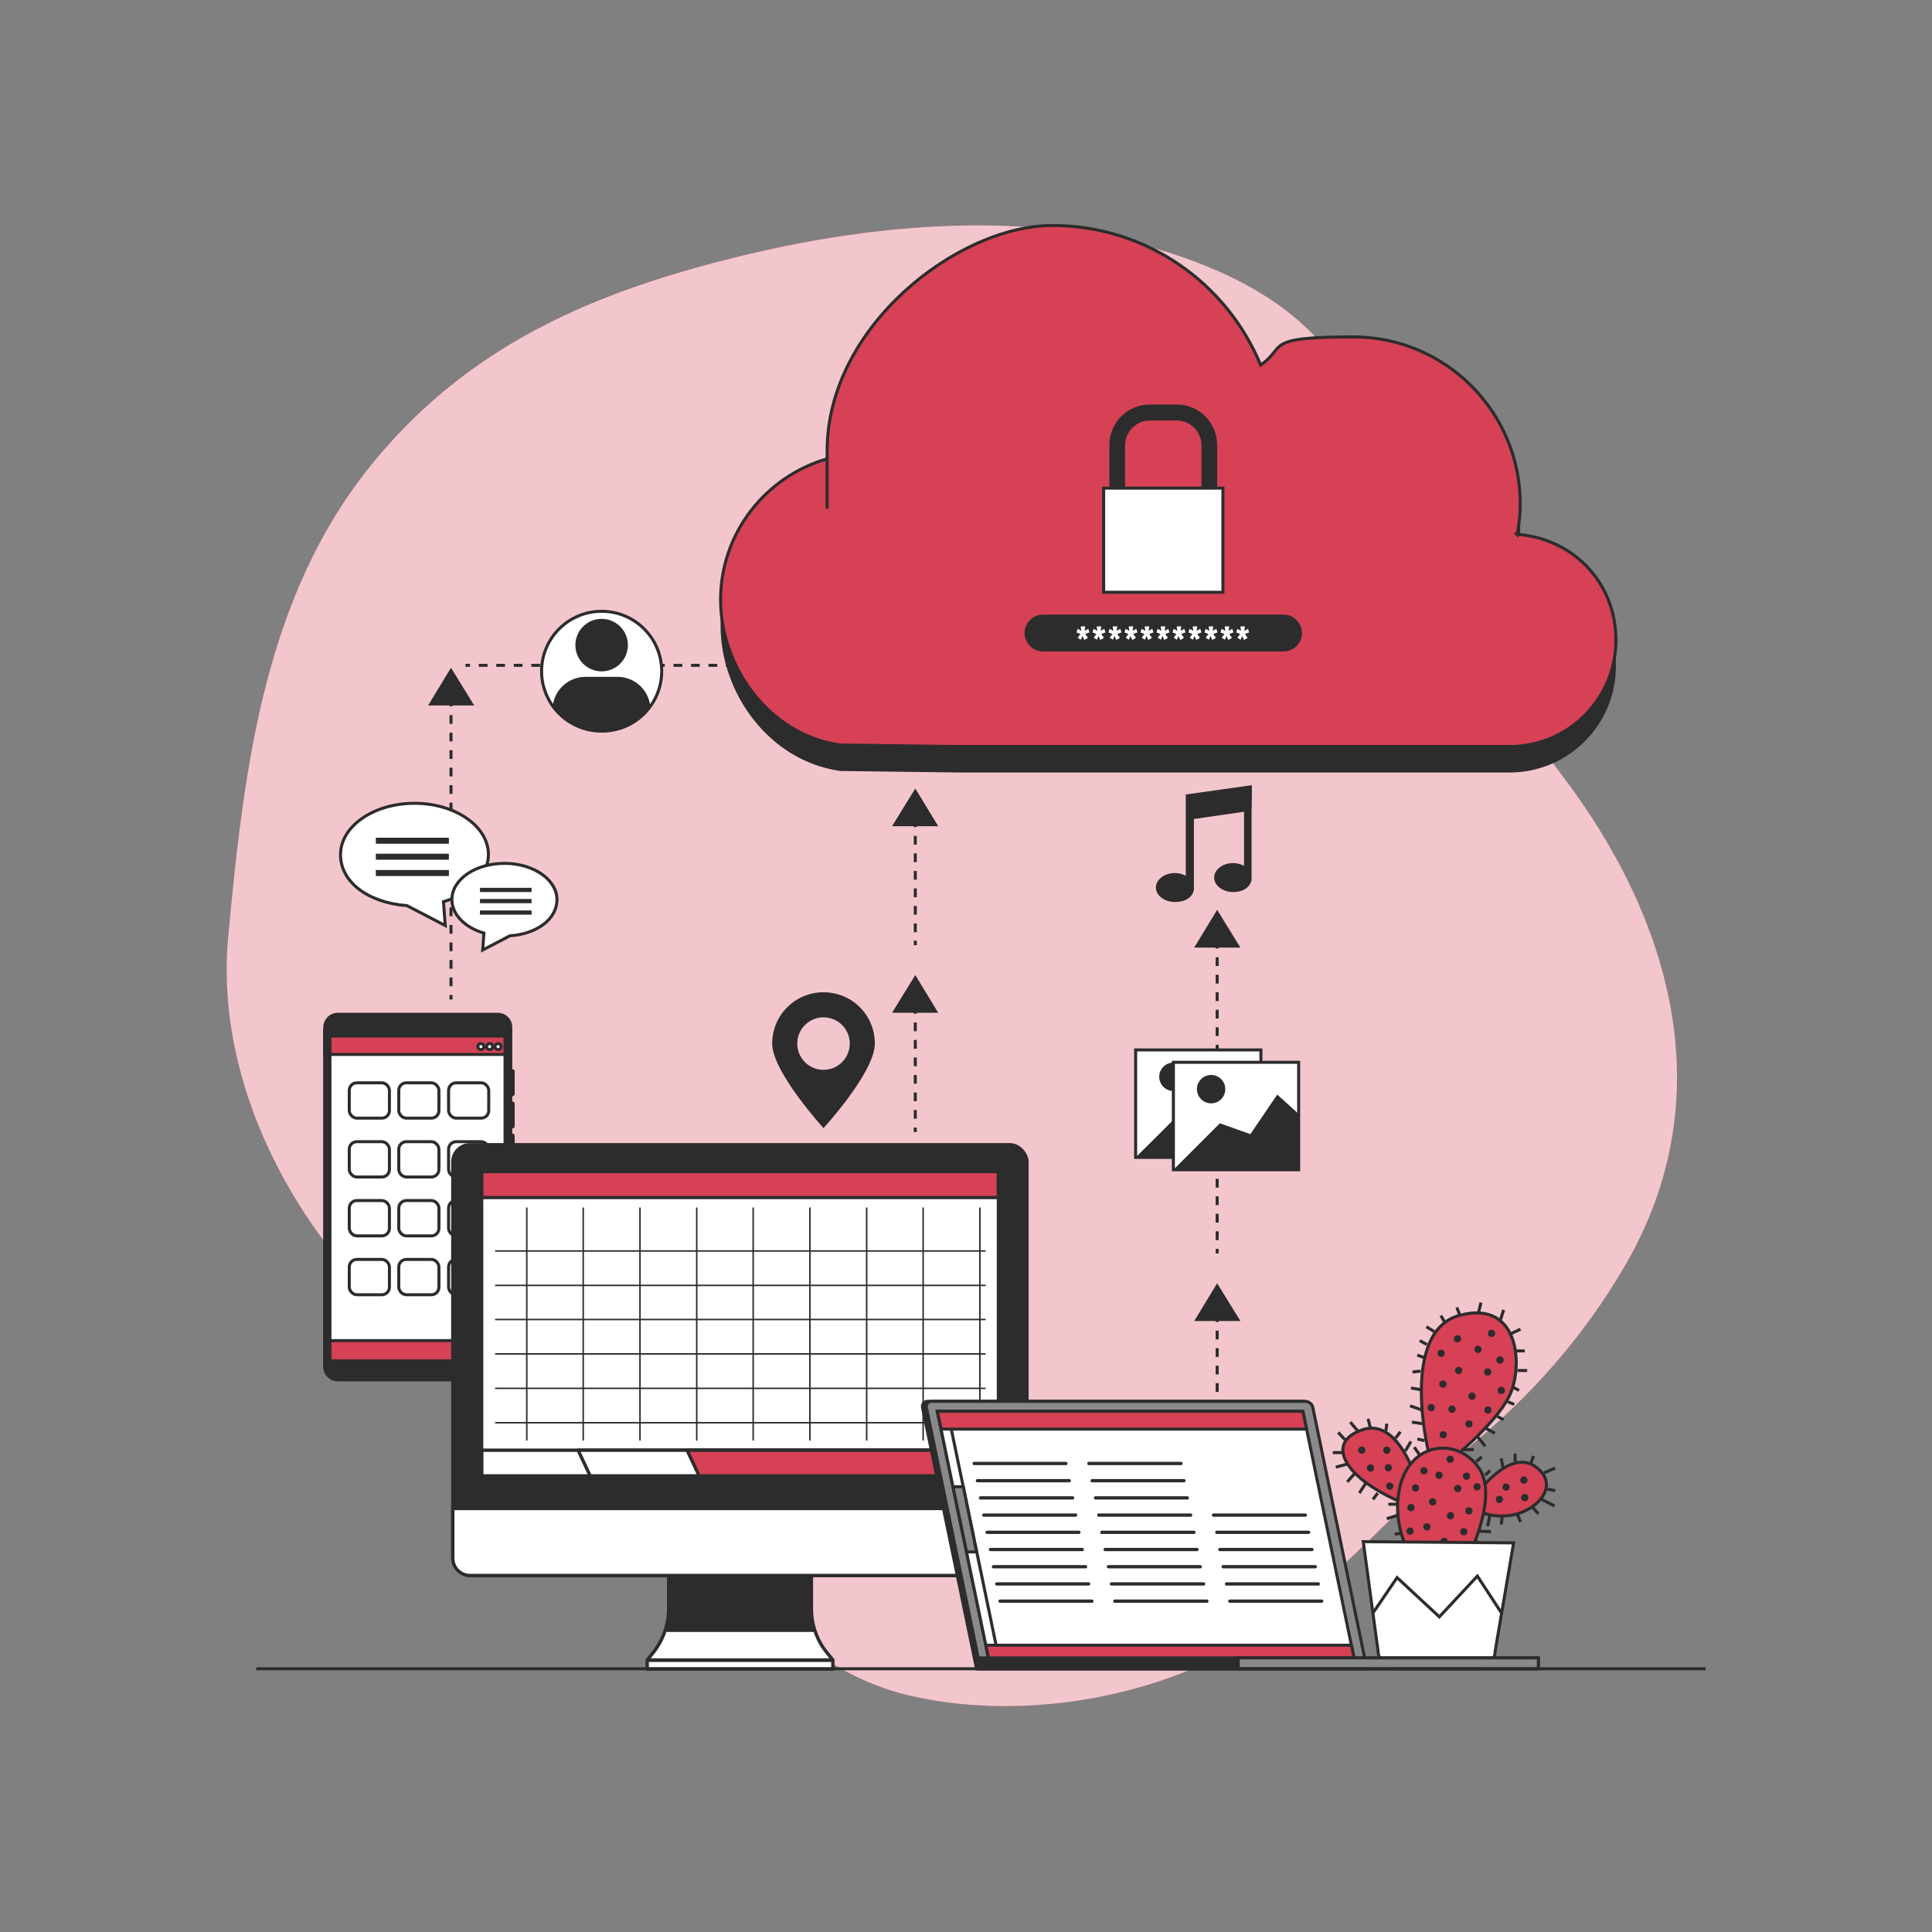 <?xml version="1.0" encoding="UTF-8"?>
<svg xmlns="http://www.w3.org/2000/svg" version="1.1" viewBox="0 0 640 640">
  <rect x="0" y="0" width="640" height="640" fill="#808080" stroke="none"/>
  <!-- Generator: Adobe Illustrator 29.2.0, SVG Export Plug-In . SVG Version: 2.1.0 Build 108)  -->
  <defs>
    <style>
      .st0, .st1, .st2, .st3, .st4, .st5, .st6, .st7, .st8, .st9, .st10, .st11, .st12, .st13, .st14, .st15, .st16 {
        stroke: #2c2c2c;
      }

      .st0, .st1, .st2, .st3, .st4, .st9, .st10, .st12, .st14 {
        stroke-linecap: round;
        stroke-linejoin: round;
      }

      .st0, .st3, .st4, .st9 {
        stroke-width: 1.1px;
      }

      .st0, .st6, .st7, .st8, .st10, .st12, .st13, .st15 {
        fill: none;
      }

      .st17, .st2, .st18, .st9 {
        fill: #2c2c2c;
      }

      .st1, .st4, .st19, .st16 {
        fill: #d64156;
      }

      .st20, .st3, .st11, .st14, .st21 {
        fill: #fff;
      }

      .st5 {
        fill: #8a8a8a;
      }

      .st5, .st6, .st7, .st8, .st11, .st13, .st15, .st16 {
        stroke-miterlimit: 10;
      }

      .st6 {
        stroke-dasharray: 2.9 2.9;
      }

      .st18 {
        mix-blend-mode: multiply;
      }

      .st22 {
        isolation: isolate;
      }

      .st7 {
        stroke-dasharray: 2.9 2.9;
      }

      .st8 {
        stroke-dasharray: 2.9 2.9;
      }

      .st23 {
        opacity: 0;
      }

      .st12 {
        stroke-width: .5px;
      }

      .st15 {
        stroke-dasharray: 2.9 2.9;
      }

      .st21 {
        opacity: .7;
      }
    </style>
  </defs>
  <g class="st22">
    <g id="Layer_1">
      <g>
        <g>
          <path class="st19" d="M109.9,172.8c3.3-5.6,7-11,11.1-16.3,33-42.2,76.1-60,125.3-71.9,50.9-12.3,110.4-16.2,159.2,6.1,11.5,5.3,22.4,12.3,31.1,21.8,32.7,35.9,43.9,96.1,80.3,143.6,36.4,47.6,54.1,106.8,21.5,163-13.8,23.8-31.4,43.5-52.3,60.7-25.7,21.2-47.8,49.9-77.5,66.4-31.2,17.4-72.7,23.5-107.2,15.5-39.4-9.1-62.5-45.3-92.5-70-23.7-19.5-52-32.2-75.3-52.3-35.6-30.7-62.6-80.2-58-129.1,4.4-47.5,10-96.9,34.4-137.7Z"/>
          <path class="st21" d="M109.9,172.8c3.3-5.6,7-11,11.1-16.3,33-42.2,76.1-60,125.3-71.9,50.9-12.3,110.4-16.2,159.2,6.1,11.5,5.3,22.4,12.3,31.1,21.8,32.7,35.9,43.9,96.1,80.3,143.6,36.4,47.6,54.1,106.8,21.5,163-13.8,23.8-31.4,43.5-52.3,60.7-25.7,21.2-47.8,49.9-77.5,66.4-31.2,17.4-72.7,23.5-107.2,15.5-39.4-9.1-62.5-45.3-92.5-70-23.7-19.5-52-32.2-75.3-52.3-35.6-30.7-62.6-80.2-58-129.1,4.4-47.5,10-96.9,34.4-137.7Z"/>
        </g>
        <g>
          <g>
            <g>
              <line class="st13" x1="403.2" y1="353.3" x2="403.2" y2="351.8"/>
              <line class="st6" x1="403.2" y1="349" x2="403.2" y2="310.4"/>
              <line class="st13" x1="403.2" y1="309" x2="403.2" y2="307.5"/>
            </g>
            <polygon class="st17" points="403.2 301.4 395.6 313.9 410.9 313.9 403.2 301.4"/>
          </g>
          <g>
            <g>
              <line class="st13" x1="403.2" y1="415.2" x2="403.2" y2="413.7"/>
              <line class="st6" x1="403.2" y1="410.8" x2="403.2" y2="372.3"/>
              <line class="st13" x1="403.2" y1="370.9" x2="403.2" y2="369.4"/>
            </g>
            <polygon class="st17" points="403.2 363.2 395.6 375.7 410.9 375.7 403.2 363.2"/>
          </g>
          <g>
            <g>
              <line class="st13" x1="403.2" y1="477" x2="403.2" y2="475.5"/>
              <line class="st6" x1="403.2" y1="472.7" x2="403.2" y2="434.1"/>
              <line class="st13" x1="403.2" y1="432.7" x2="403.2" y2="431.2"/>
            </g>
            <polygon class="st17" points="403.2 425.1 395.6 437.6 410.9 437.6 403.2 425.1"/>
          </g>
        </g>
        <g>
          <g>
            <g>
              <line class="st13" x1="303.2" y1="251.3" x2="303.2" y2="249.8"/>
              <line class="st6" x1="303.2" y1="246.9" x2="303.2" y2="208.4"/>
              <line class="st13" x1="303.2" y1="207" x2="303.2" y2="205.5"/>
            </g>
            <polygon class="st17" points="303.2 199.3 295.5 211.8 310.8 211.8 303.2 199.3"/>
          </g>
          <g>
            <g>
              <line class="st13" x1="303.2" y1="313.1" x2="303.2" y2="311.6"/>
              <line class="st6" x1="303.2" y1="308.8" x2="303.2" y2="270.2"/>
              <line class="st13" x1="303.2" y1="268.8" x2="303.2" y2="267.3"/>
            </g>
            <polygon class="st17" points="303.2 261.2 295.5 273.7 310.8 273.7 303.2 261.2"/>
          </g>
          <g>
            <g>
              <line class="st13" x1="303.2" y1="375" x2="303.2" y2="373.5"/>
              <line class="st6" x1="303.2" y1="370.6" x2="303.2" y2="332.1"/>
              <line class="st13" x1="303.2" y1="330.7" x2="303.2" y2="329.2"/>
            </g>
            <polygon class="st17" points="303.2 323 295.5 335.5 310.8 335.5 303.2 323"/>
          </g>
        </g>
        <g>
          <g>
            <g>
              <line class="st13" x1="149.4" y1="331.1" x2="149.4" y2="329.6"/>
              <line class="st6" x1="149.4" y1="326.7" x2="149.4" y2="288.2"/>
              <line class="st13" x1="149.4" y1="286.8" x2="149.4" y2="285.3"/>
            </g>
            <polygon class="st17" points="149.4 279.2 141.8 291.6 157.1 291.6 149.4 279.2"/>
          </g>
          <g>
            <g>
              <line class="st13" x1="149.4" y1="273.1" x2="149.4" y2="271.6"/>
              <line class="st8" x1="149.4" y1="268.8" x2="149.4" y2="230.2"/>
              <line class="st13" x1="149.4" y1="228.8" x2="149.4" y2="227.3"/>
            </g>
            <polygon class="st17" points="149.4 221.2 141.8 233.7 157.1 233.7 149.4 221.2"/>
          </g>
          <g>
            <g>
              <line class="st13" x1="154.2" y1="220.4" x2="155.7" y2="220.4"/>
              <line class="st15" x1="158.6" y1="220.4" x2="197.1" y2="220.4"/>
              <line class="st13" x1="198.5" y1="220.4" x2="200" y2="220.4"/>
            </g>
            <polygon class="st17" points="206.2 220.4 193.7 212.8 193.7 228.1 206.2 220.4"/>
          </g>
          <g>
            <g>
              <line class="st13" x1="213" y1="220.4" x2="214.5" y2="220.4"/>
              <line class="st7" x1="217.3" y1="220.4" x2="255.9" y2="220.4"/>
              <line class="st13" x1="257.3" y1="220.4" x2="258.8" y2="220.4"/>
            </g>
            <polygon class="st17" points="264.9 220.4 252.4 212.8 252.4 228.1 264.9 220.4"/>
          </g>
        </g>
        <path class="st17" d="M392.8,263.4v26.7c-1-.5-2.2-.9-3.6-.9-3.5,0-6.3,2.2-6.3,4.8s2.8,4.8,6.3,4.8c5.8,0,6.3-4,6.3-4v-23.5l16.6-2.4v17.9c-1-.5-2.2-.9-3.6-.9-3.5,0-6.3,2.2-6.3,4.8s2.8,4.8,6.3,4.8,5.6-1.7,6.1-4v-23.1c.1,0,.1-6.9.1-6.9v-1.4l-22,3.1Z"/>
        <path class="st17" d="M272.8,328.7c-9.4,0-17,7.6-17,17s17,28,17,28c0,0,17-18.5,17-28s-7.6-17-17-17ZM272.8,354.4c-4.8,0-8.7-3.9-8.7-8.7s3.9-8.7,8.7-8.7,8.7,3.9,8.7,8.7-3.9,8.7-8.7,8.7Z"/>
        <g>
          <g>
            <rect class="st11" x="376.2" y="347.8" width="41.5" height="35.6"/>
            <polygon class="st17" points="417.8 364.8 410.7 358.5 401.8 371.5 391.7 368 376.2 383.4 417.8 383.4 417.8 364.8"/>
            <circle class="st17" cx="388.7" cy="356.7" r="4.7"/>
          </g>
          <g>
            <rect class="st11" x="388.7" y="351.9" width="41.5" height="35.6"/>
            <polygon class="st17" points="430.2 369 423.1 362.6 414.2 375.7 404.1 372.1 388.7 387.5 430.2 387.5 430.2 369"/>
            <path class="st17" d="M405.9,360.8c0,2.6-2.1,4.7-4.7,4.7s-4.7-2.1-4.7-4.7,2.1-4.7,4.7-4.7,4.7,2.1,4.7,4.7Z"/>
          </g>
        </g>
        <g>
          <path class="st11" d="M219.2,222.4c0,4.3-1.4,8.3-3.7,11.5-3.6,5.1-9.5,8.3-16.2,8.3s-12.6-3.3-16.2-8.3c-2.3-3.3-3.7-7.2-3.7-11.5,0-11,8.9-19.9,19.9-19.9s19.9,8.9,19.9,19.9Z"/>
          <g>
            <path class="st17" d="M199.3,222.4c4.8,0,8.7-3.9,8.7-8.7s-3.9-8.7-8.7-8.7-8.7,3.9-8.7,8.7,3.9,8.7,8.7,8.7Z"/>
            <path class="st17" d="M215.5,233.9c-3.6,5.1-9.5,8.3-16.2,8.3s-12.6-3.3-16.2-8.3c.6-5.5,5.3-9.7,10.9-9.7h10.5c5.6,0,10.3,4.2,10.9,9.7Z"/>
          </g>
        </g>
        <g>
          <g>
            <path class="st11" d="M161.8,283.1c0-9.4-11-17-24.5-17s-24.5,7.6-24.5,17,9.6,16,22,16.9l12.7,6.6-.6-7.9c8.8-2.6,14.9-8.6,14.9-15.7Z"/>
            <rect class="st17" x="124.5" y="282.8" width="24.2" height="2"/>
            <rect class="st17" x="124.5" y="288.2" width="24.2" height="2"/>
            <rect class="st17" x="124.5" y="277.5" width="24.2" height="2"/>
          </g>
          <g>
            <path class="st11" d="M149.7,298c0-6.7,7.8-12,17.4-12s17.4,5.4,17.4,12-6.8,11.4-15.6,12l-9,4.7.4-5.6c-6.2-1.8-10.6-6.1-10.6-11.1Z"/>
            <rect class="st17" x="159" y="297.8" width="17.1" height="1.4"/>
            <rect class="st17" x="159" y="301.6" width="17.1" height="1.4"/>
            <rect class="st17" x="159" y="294.1" width="17.1" height="1.4"/>
          </g>
        </g>
        <g>
          <path class="st17" d="M502.6,185.7c.6-3.3,1-6.7,1-10.2,0-30.5-24.8-55.3-55.3-55.3s-21.9,3.4-30.7,9.3c-11.2-27.1-37.8-46.2-69-46.2s-74.6,33.4-74.6,74.6,0,1.8,0,2.7c-20.3,5.8-35.3,24.5-35.3,46.7s16,44.8,39.7,48.1l39.3.5h182.4c19.4,0,35.2-15.8,35.2-35.2s-14.5-33.8-32.8-35.1Z"/>
          <path class="st16" d="M502.6,177.1c.6-3.3,1-6.7,1-10.2,0-30.5-24.8-55.3-55.3-55.3s-21.9,3.4-30.7,9.3c-11.2-27.1-37.8-46.2-69-46.2s-74.6,33.4-74.6,74.6,0,1.8,0,2.7c-20.3,5.8-35.3,24.5-35.3,46.7s16,44.8,39.7,48.1l39.3.5h182.4c19.4,0,35.2-15.8,35.2-35.2s-14.5-33.8-32.8-35.1Z"/>
        </g>
        <g>
          <g>
            <path class="st17" d="M389.8,174.4h-8.9c-7.4,0-13.4-6-13.4-13.4v-13.6c0-7.4,6-13.4,13.4-13.4h8.9c7.4,0,13.4,6,13.4,13.4v13.6c0,7.4-6,13.4-13.4,13.4ZM380.9,139.3c-4.5,0-8.2,3.7-8.2,8.2v13.6c0,4.5,3.7,8.2,8.2,8.2h8.9c4.5,0,8.2-3.7,8.2-8.2v-13.6c0-4.5-3.7-8.2-8.2-8.2h-8.9Z"/>
            <rect class="st11" x="365.6" y="161.7" width="39.5" height="34.5"/>
          </g>
          <path class="st17" d="M425.2,215.8h-79.7c-3.4,0-6.1-2.8-6.1-6.1h0c0-3.4,2.8-6.1,6.1-6.1h79.7c3.4,0,6.1,2.8,6.1,6.1h0c0,3.4-2.8,6.1-6.1,6.1Z"/>
          <g>
            <path class="st20" d="M358.2,212l-1.2-.7.9-1.3-1.3-.5.4-1.2,1.2.7-.2-1.5h1.5l-.2,1.5,1.2-.7.4,1.2-1.4.5.9,1.3-1.2.7-.6-1.3-.6,1.3Z"/>
            <path class="st20" d="M363.5,212l-1.2-.7.9-1.3-1.3-.5.4-1.2,1.2.7-.2-1.5h1.5l-.2,1.5,1.2-.7.4,1.2-1.4.5.9,1.3-1.2.7-.6-1.3-.6,1.3Z"/>
            <path class="st20" d="M368.8,212l-1.2-.7.9-1.3-1.3-.5.4-1.2,1.2.7-.2-1.5h1.5l-.2,1.5,1.2-.7.4,1.2-1.4.5.9,1.3-1.2.7-.6-1.3-.6,1.3Z"/>
            <path class="st20" d="M374.1,212l-1.2-.7.9-1.3-1.3-.5.4-1.2,1.2.7-.2-1.5h1.5l-.2,1.5,1.2-.7.4,1.2-1.4.5.9,1.3-1.2.7-.6-1.3-.6,1.3Z"/>
            <path class="st20" d="M379.4,212l-1.2-.7.9-1.3-1.3-.5.4-1.2,1.2.7-.2-1.5h1.5l-.2,1.5,1.2-.7.4,1.2-1.4.5.9,1.3-1.2.7-.6-1.3-.6,1.3Z"/>
            <path class="st20" d="M384.7,212l-1.2-.7.9-1.3-1.3-.5.4-1.2,1.2.7-.2-1.5h1.5l-.2,1.5,1.2-.7.4,1.2-1.4.5.9,1.3-1.2.7-.6-1.3-.6,1.3Z"/>
            <path class="st20" d="M390,212l-1.2-.7.9-1.3-1.3-.5.4-1.2,1.2.7-.2-1.5h1.5l-.2,1.5,1.2-.7.4,1.2-1.4.5.9,1.3-1.2.7-.6-1.3-.6,1.3Z"/>
            <path class="st20" d="M395.3,212l-1.2-.7.9-1.3-1.3-.5.4-1.2,1.2.7-.2-1.5h1.5l-.2,1.5,1.2-.7.4,1.2-1.4.5.9,1.3-1.2.7-.6-1.3-.6,1.3Z"/>
            <path class="st20" d="M400.6,212l-1.2-.7.9-1.3-1.3-.5.4-1.2,1.2.7-.2-1.5h1.5l-.2,1.5,1.2-.7.4,1.2-1.4.5.9,1.3-1.2.7-.6-1.3-.6,1.3Z"/>
            <path class="st20" d="M405.9,212l-1.2-.7.9-1.3-1.3-.5.4-1.2,1.2.7-.2-1.5h1.5l-.2,1.5,1.2-.7.4,1.2-1.4.5.9,1.3-1.2.7-.6-1.3-.6,1.3Z"/>
            <path class="st20" d="M411.1,212l-1.2-.7.9-1.3-1.3-.5.4-1.2,1.2.7-.2-1.5h1.5l-.2,1.5,1.2-.7.4,1.2-1.4.5.9,1.3-1.2.7-.6-1.3-.6,1.3Z"/>
          </g>
        </g>
        <g>
          <g>
            <g>
              <path class="st16" d="M489.4,494.7s10.5-14.7,19-9c8.4,5.8,1.6,13.7-5.8,15.8-7.4,2.1-13.2-1.1-13.2-1.1v-5.8Z"/>
              <path class="st16" d="M473.1,480.5s-9.5-39.5,10.5-44.8c20-5.3,21.1,17.4,16.3,26.9-4.7,9.5-20.5,22.1-20.5,22.1l-6.3-4.2Z"/>
              <path class="st16" d="M468.3,487.8s-5.8-17.9-16.9-14.2c-11.1,3.7-6.8,12.6,3.2,19,10,6.3,14.7,6.3,14.7,6.3l-1.1-11.1Z"/>
              <path class="st16" d="M470.4,520.5s-10-12.1-6.8-27.4c3.2-15.3,19-17.4,26.3-6.8,7.4,10.5-5.8,34.2-5.8,34.2h-13.7Z"/>
              <line class="st13" x1="466.1" y1="513.6" x2="462" y2="513.6"/>
              <line class="st13" x1="463.9" y1="508" x2="462" y2="508.2"/>
              <line class="st13" x1="463.4" y1="501.8" x2="459.4" y2="503.1"/>
              <line class="st13" x1="462.6" y1="498.3" x2="459.9" y2="498.3"/>
              <line class="st13" x1="456.4" y1="494.6" x2="454.8" y2="496.7"/>
              <line class="st13" x1="452.4" y1="491.4" x2="450.3" y2="494.6"/>
              <line class="st13" x1="448.7" y1="488.2" x2="446.3" y2="490.9"/>
              <line class="st13" x1="446.3" y1="485" x2="442.5" y2="486"/>
              <line class="st13" x1="444.7" y1="481.2" x2="441.5" y2="481.2"/>
              <line class="st13" x1="445.5" y1="476.9" x2="443.3" y2="474.5"/>
              <line class="st13" x1="450" y1="474.3" x2="447.3" y2="471.1"/>
              <line class="st13" x1="454" y1="473.2" x2="453.2" y2="470"/>
              <line class="st13" x1="459.1" y1="474" x2="459.4" y2="471.6"/>
              <line class="st13" x1="462.3" y1="476.4" x2="463.9" y2="474.3"/>
              <line class="st13" x1="465.5" y1="480.7" x2="467.4" y2="477.5"/>
              <line class="st13" x1="470.3" y1="482" x2="468.5" y2="479.4"/>
              <line class="st13" x1="471.9" y1="477.2" x2="469.5" y2="476.7"/>
              <line class="st13" x1="471.1" y1="471.6" x2="467.7" y2="471.1"/>
              <line class="st13" x1="471.1" y1="467.1" x2="467.1" y2="465.7"/>
              <line class="st13" x1="470.9" y1="460.4" x2="467.4" y2="459.8"/>
              <line class="st13" x1="470.6" y1="454.2" x2="467.9" y2="454.5"/>
              <line class="st13" x1="471.7" y1="449.7" x2="469.5" y2="448.9"/>
              <line class="st13" x1="472.7" y1="445.4" x2="470.3" y2="444.1"/>
              <line class="st13" x1="475.1" y1="441.1" x2="472.5" y2="439.5"/>
              <line class="st13" x1="478.4" y1="437.7" x2="477.3" y2="435.8"/>
              <line class="st13" x1="483.6" y1="435.7" x2="482.6" y2="433.1"/>
              <line class="st13" x1="489.8" y1="434.7" x2="490.6" y2="431.5"/>
              <line class="st13" x1="497.1" y1="437.1" x2="498.1" y2="433.9"/>
              <line class="st13" x1="500.3" y1="441.9" x2="503.7" y2="440.3"/>
              <line class="st13" x1="502.4" y1="447.5" x2="505.1" y2="447.5"/>
              <line class="st13" x1="502.7" y1="454" x2="505.9" y2="454"/>
              <line class="st13" x1="501.3" y1="459.6" x2="503.2" y2="460.6"/>
              <line class="st13" x1="499.5" y1="464.4" x2="501.6" y2="465.2"/>
              <line class="st13" x1="496" y1="469.2" x2="498.1" y2="470.3"/>
              <line class="st13" x1="492.3" y1="473.2" x2="495.2" y2="474.8"/>
              <line class="st13" x1="489.6" y1="476.1" x2="492" y2="479.1"/>
              <line class="st13" x1="484.2" y1="480.2" x2="488.2" y2="480.2"/>
              <line class="st13" x1="489" y1="484.2" x2="490.9" y2="482.6"/>
              <line class="st13" x1="492" y1="488.7" x2="493.6" y2="487.1"/>
              <line class="st13" x1="497.9" y1="486.3" x2="497.3" y2="483.1"/>
              <line class="st13" x1="501.9" y1="484.2" x2="501.9" y2="481.5"/>
              <line class="st13" x1="507" y1="485" x2="508" y2="482.3"/>
              <line class="st13" x1="511.5" y1="487.9" x2="515.2" y2="486.3"/>
              <line class="st13" x1="512.6" y1="493.3" x2="515.2" y2="493.8"/>
              <line class="st13" x1="510.7" y1="496.7" x2="515" y2="498.9"/>
              <line class="st13" x1="507.8" y1="499.4" x2="509.6" y2="501.5"/>
              <line class="st13" x1="502.6" y1="501.5" x2="503.7" y2="504.2"/>
              <line class="st13" x1="497.6" y1="502.6" x2="497.3" y2="505"/>
              <line class="st13" x1="493.6" y1="501.5" x2="492.8" y2="505.6"/>
              <line class="st13" x1="490.1" y1="507.2" x2="493.9" y2="507.4"/>
              <line class="st13" x1="488.8" y1="510.6" x2="491.5" y2="511.7"/>
              <line class="st13" x1="487.7" y1="514.4" x2="489.3" y2="514.9"/>
              <path class="st17" d="M470.1,492.9c0-.7-.5-1.2-1.2-1.2s-1.2.5-1.2,1.2.5,1.2,1.2,1.2,1.2-.5,1.2-1.2Z"/>
              <path class="st17" d="M461.1,486.2c0-.7-.5-1.2-1.2-1.2s-1.2.5-1.2,1.2.5,1.2,1.2,1.2,1.2-.5,1.2-1.2Z"/>
              <circle class="st17" cx="454" cy="486.3" r="1.2"/>
              <path class="st17" d="M460.6,480.4c0-.7-.5-1.2-1.2-1.2s-1.2.5-1.2,1.2.5,1.2,1.2,1.2,1.2-.5,1.2-1.2Z"/>
              <path class="st17" d="M452.3,480.4c0-.7-.5-1.2-1.2-1.2s-1.2.5-1.2,1.2.5,1.2,1.2,1.2,1.2-.5,1.2-1.2Z"/>
              <circle class="st17" cx="476.7" cy="488.7" r="1.2"/>
              <path class="st17" d="M472.9,487.2c0-.7-.5-1.2-1.2-1.2s-1.2.5-1.2,1.2.5,1.2,1.2,1.2,1.2-.5,1.2-1.2Z"/>
              <circle class="st17" cx="485.8" cy="489" r="1.2"/>
              <path class="st17" d="M490.5,492.5c0-.7-.5-1.2-1.2-1.2s-1.2.5-1.2,1.2.5,1.2,1.2,1.2,1.2-.5,1.2-1.2Z"/>
              <path class="st17" d="M497.9,496.7c0-.7-.5-1.2-1.2-1.2s-1.2.5-1.2,1.2.5,1.2,1.2,1.2,1.2-.5,1.2-1.2Z"/>
              <path class="st17" d="M500.1,492.6c0-.7-.5-1.2-1.2-1.2s-1.2.5-1.2,1.2.5,1.2,1.2,1.2,1.2-.5,1.2-1.2Z"/>
              <path class="st17" d="M506,490.3c0-.7-.5-1.2-1.2-1.2s-1.2.5-1.2,1.2.5,1.2,1.2,1.2,1.2-.5,1.2-1.2Z"/>
              <path class="st17" d="M506.3,496.1c0-.7-.5-1.2-1.2-1.2s-1.2.5-1.2,1.2.5,1.2,1.2,1.2,1.2-.5,1.2-1.2Z"/>
              <path class="st17" d="M479.3,475.3c0-.7-.5-1.2-1.2-1.2s-1.2.5-1.2,1.2.5,1.2,1.2,1.2,1.2-.5,1.2-1.2Z"/>
              <path class="st17" d="M487.8,471.7c0-.7-.5-1.2-1.2-1.2s-1.2.5-1.2,1.2.5,1.2,1.2,1.2,1.2-.5,1.2-1.2Z"/>
              <path class="st17" d="M482.2,466.8c0-.7-.5-1.2-1.2-1.2s-1.2.5-1.2,1.2.5,1.2,1.2,1.2,1.2-.5,1.2-1.2Z"/>
              <circle class="st17" cx="474.1" cy="466.3" r="1.2"/>
              <path class="st17" d="M494.1,467.1c0-.7-.5-1.2-1.2-1.2s-1.2.5-1.2,1.2.5,1.2,1.2,1.2,1.2-.5,1.2-1.2Z"/>
              <circle class="st17" cx="487.6" cy="462.5" r="1.2"/>
              <path class="st17" d="M484.4,454c0-.7-.5-1.2-1.2-1.2s-1.2.5-1.2,1.2.5,1.2,1.2,1.2,1.2-.5,1.2-1.2Z"/>
              <circle class="st17" cx="482.8" cy="443.5" r="1.2"/>
              <path class="st17" d="M498.5,460.6c0-.7-.5-1.2-1.2-1.2s-1.2.5-1.2,1.2.5,1.2,1.2,1.2,1.2-.5,1.2-1.2Z"/>
              <path class="st17" d="M494,454.5c0-.7-.5-1.2-1.2-1.2s-1.2.5-1.2,1.2.5,1.2,1.2,1.2,1.2-.5,1.2-1.2Z"/>
              <circle class="st17" cx="494.1" cy="441.7" r="1.2"/>
              <path class="st17" d="M490.8,447c0-.7-.5-1.2-1.2-1.2s-1.2.5-1.2,1.2.5,1.2,1.2,1.2,1.2-.5,1.2-1.2Z"/>
              <circle class="st17" cx="496.9" cy="450.5" r="1.2"/>
              <path class="st17" d="M479.2,458.5c0-.7-.5-1.2-1.2-1.2s-1.2.5-1.2,1.2.5,1.2,1.2,1.2,1.2-.5,1.2-1.2Z"/>
              <path class="st17" d="M478.6,448.3c0-.7-.5-1.2-1.2-1.2s-1.2.5-1.2,1.2.5,1.2,1.2,1.2,1.2-.5,1.2-1.2Z"/>
              <circle class="st17" cx="474.6" cy="497.5" r="1.2"/>
              <path class="st17" d="M481.6,483.4c0-.7-.5-1.2-1.2-1.2s-1.2.5-1.2,1.2.5,1.2,1.2,1.2,1.2-.5,1.2-1.2Z"/>
              <path class="st17" d="M484.1,493.1c0-.7-.5-1.2-1.2-1.2s-1.2.5-1.2,1.2.5,1.2,1.2,1.2,1.2-.5,1.2-1.2Z"/>
              <path class="st17" d="M461.6,492.3c0-.7-.5-1.2-1.2-1.2s-1.2.5-1.2,1.2.5,1.2,1.2,1.2,1.2-.5,1.2-1.2Z"/>
              <path class="st17" d="M468.6,499.4c0-.7-.5-1.2-1.2-1.2s-1.2.5-1.2,1.2.5,1.2,1.2,1.2,1.2-.5,1.2-1.2Z"/>
              <path class="st17" d="M481.7,502.1c0-.7-.5-1.2-1.2-1.2s-1.2.5-1.2,1.2.5,1.2,1.2,1.2,1.2-.5,1.2-1.2Z"/>
              <path class="st17" d="M468.3,507.2c0-.7-.5-1.2-1.2-1.2s-1.2.5-1.2,1.2.5,1.2,1.2,1.2,1.2-.5,1.2-1.2Z"/>
              <path class="st17" d="M479.6,510.6c0-.7-.5-1.2-1.2-1.2s-1.2.5-1.2,1.2.5,1.2,1.2,1.2,1.2-.5,1.2-1.2Z"/>
              <path class="st17" d="M487.8,500.5c0-.7-.5-1.2-1.2-1.2s-1.2.5-1.2,1.2.5,1.2,1.2,1.2,1.2-.5,1.2-1.2Z"/>
              <circle class="st17" cx="484.9" cy="507.4" r="1.2"/>
              <path class="st17" d="M473.9,505.8c0-.7-.5-1.2-1.2-1.2s-1.2.5-1.2,1.2.5,1.2,1.2,1.2,1.2-.5,1.2-1.2Z"/>
            </g>
            <path class="st11" d="M451.6,510.7l4.9,36.2c.1,3.3,2.8,5.9,6.1,5.9h26.6c3.3,0,6-2.6,6.1-5.9l6.1-35.8-49.8-.4Z"/>
          </g>
          <polyline class="st13" points="454.9 534.2 462.8 522.6 476.8 535.6 489.4 522.1 497.5 534.5"/>
        </g>
        <g>
          <g>
            <rect class="st14" x="107.6" y="341.1" width="60.3" height="111.8"/>
            <rect class="st1" x="107.6" y="341.1" width="60.3" height="8.2"/>
            <g>
              <circle class="st14" cx="159.3" cy="346.7" r="1"/>
              <circle class="st14" cx="162.2" cy="346.7" r="1"/>
              <circle class="st14" cx="165" cy="346.7" r="1"/>
            </g>
            <rect class="st1" x="107.6" y="444.1" width="60.3" height="8.8"/>
            <polygon class="st23" points="149.6 341.1 107.6 414.4 107.6 440.6 164.6 341.1 149.6 341.1"/>
            <polygon class="st23" points="167.9 386.9 167 386.2 130.7 450.3 131.6 452.9 167.9 452.9 167.9 386.9"/>
            <path class="st17" d="M169.8,363.1c.4,0,.7-.3.7-.7v-7.5c0-.4-.3-.7-.7-.7s0,0-.1,0v-13.9c0-2.7-2.2-4.8-4.8-4.8h-53c-2.7,0-4.8,2.2-4.8,4.8v112.5c0,2.7,2.2,4.8,4.8,4.8h53c2.7,0,4.8-2.2,4.8-4.8v-68.4s0,0,.1,0c.4,0,.7-.3.7-.7v-7.5c0-.4-.3-.7-.7-.7s0,0-.1,0v-1.7s0,0,.1,0c.4,0,.7-.3.7-.7v-7.5c0-.4-.3-.7-.7-.7s0,0-.1,0v-1.7s0,0,.1,0ZM166.8,450.3h-57v-106.6h57v106.6Z"/>
          </g>
          <g>
            <rect class="st10" x="115.7" y="358.7" width="13.3" height="11.7" rx="2.5" ry="2.5"/>
            <rect class="st10" x="132.1" y="358.7" width="13.3" height="11.7" rx="2.5" ry="2.5"/>
            <rect class="st10" x="148.6" y="358.7" width="13.3" height="11.7" rx="2.5" ry="2.5"/>
          </g>
          <g>
            <rect class="st10" x="115.7" y="378.2" width="13.3" height="11.7" rx="2.5" ry="2.5"/>
            <rect class="st10" x="132.1" y="378.2" width="13.3" height="11.7" rx="2.5" ry="2.5"/>
            <rect class="st10" x="148.6" y="378.2" width="13.3" height="11.7" rx="2.5" ry="2.5"/>
          </g>
          <g>
            <rect class="st10" x="115.7" y="397.7" width="13.3" height="11.7" rx="2.5" ry="2.5"/>
            <rect class="st10" x="132.1" y="397.7" width="13.3" height="11.7" rx="2.5" ry="2.5"/>
            <rect class="st10" x="148.6" y="397.7" width="13.3" height="11.7" rx="2.5" ry="2.5"/>
          </g>
          <g>
            <rect class="st10" x="115.7" y="417.2" width="13.3" height="11.7" rx="2.5" ry="2.5"/>
            <rect class="st10" x="132.1" y="417.2" width="13.3" height="11.7" rx="2.5" ry="2.5"/>
            <rect class="st10" x="148.6" y="417.2" width="13.3" height="11.7" rx="2.5" ry="2.5"/>
          </g>
        </g>
        <g>
          <g>
            <g>
              <path class="st3" d="M268.8,532.9v-16.1h-47.3v16.1c0,5.2-1.8,10.3-5,14.4l-2.1,2.6h61.5l-2.1-2.6c-3.3-4.1-5-9.2-5-14.4Z"/>
              <path class="st18" d="M270.1,540.6c-.9-2.5-1.3-5.1-1.3-7.7v-16.1h-47.3v16.1c0,2.6-.5,5.2-1.3,7.7h50Z"/>
              <rect class="st3" x="214.4" y="550" width="61.5" height="2.9"/>
            </g>
            <rect class="st9" x="150" y="379.2" width="190.2" height="142.7" rx="5.7" ry="5.7"/>
            <path class="st3" d="M150,499.7h190.2v16.5c0,3.1-2.5,5.7-5.7,5.7h-178.8c-3.1,0-5.7-2.5-5.7-5.7v-16.5h0Z"/>
            <rect class="st11" x="159.6" y="388.1" width="171.1" height="100.8"/>
            <rect class="st4" x="159.6" y="388.1" width="171.1" height="8.6"/>
            <rect class="st3" x="159.6" y="480.4" width="171.1" height="8.5"/>
            <polygon class="st3" points="329.8 480.4 191.5 480.4 195.5 488.9 329.8 488.9 329.8 480.4"/>
            <polygon class="st4" points="330.1 480.4 227.6 480.4 231.6 488.9 330.1 488.9 330.1 480.4"/>
          </g>
          <g>
            <line class="st12" x1="164.2" y1="414.4" x2="326.3" y2="414.4"/>
            <line class="st12" x1="164.2" y1="425.8" x2="326.3" y2="425.8"/>
            <line class="st12" x1="164.2" y1="437.1" x2="326.3" y2="437.1"/>
            <line class="st12" x1="164.2" y1="448.5" x2="326.3" y2="448.5"/>
            <line class="st12" x1="164.2" y1="459.9" x2="326.3" y2="459.9"/>
            <line class="st12" x1="164.2" y1="471.3" x2="326.3" y2="471.3"/>
            <line class="st12" x1="174.5" y1="400.2" x2="174.5" y2="477"/>
            <line class="st12" x1="193.2" y1="400.2" x2="193.2" y2="477"/>
            <line class="st12" x1="212" y1="400.2" x2="212" y2="477"/>
            <line class="st12" x1="230.8" y1="400.2" x2="230.8" y2="477"/>
            <line class="st12" x1="249.5" y1="400.2" x2="249.5" y2="477"/>
            <line class="st12" x1="268.3" y1="400.2" x2="268.3" y2="477"/>
            <line class="st12" x1="287.1" y1="400.2" x2="287.1" y2="477"/>
            <line class="st12" x1="305.8" y1="400.2" x2="305.8" y2="477"/>
            <line class="st12" x1="324.6" y1="400.2" x2="324.6" y2="477"/>
          </g>
        </g>
        <g>
          <g>
            <path class="st2" d="M451.4,552.8h-127.9l-17.9-86.5c-.2-1.1.5-2.1,1.7-2.1h123.8c1.1,0,2.3.9,2.5,2.1l17.9,86.5Z"/>
            <path class="st5" d="M452.7,552.8h-127.9l-17.9-86.5c-.2-1.1.5-2.1,1.7-2.1h123.8c1.1,0,2.3.9,2.5,2.1l17.9,86.5Z"/>
            <polygon class="st11" points="448.6 549.5 327.5 549.5 310.5 467.5 431.6 467.5 448.6 549.5"/>
            <polygon class="st11" points="330.9 549.5 327.5 549.5 310.5 467.5 313.9 467.5 330.9 549.5"/>
            <polygon class="st5" points="320.2 514.1 315.7 492.5 319.1 492.5 323.5 514.1 320.2 514.1"/>
            <polygon class="st1" points="432.8 473.4 431.6 467.5 310.5 467.5 311.8 473.4 432.8 473.4"/>
            <polygon class="st1" points="326.6 545 327.5 549.5 448.6 549.5 447.7 545 326.6 545"/>
            <rect class="st2" x="323.4" y="549.2" width="186.2" height="3.6"/>
            <rect class="st5" x="410.2" y="549.2" width="99.4" height="3.6"/>
          </g>
          <g>
            <g>
              <line class="st0" x1="432.4" y1="501.9" x2="402" y2="501.9"/>
              <line class="st0" x1="433.5" y1="507.6" x2="403.1" y2="507.6"/>
              <line class="st0" x1="434.6" y1="513.3" x2="404.1" y2="513.3"/>
              <line class="st0" x1="435.7" y1="519" x2="405.2" y2="519"/>
              <line class="st0" x1="436.7" y1="524.7" x2="406.3" y2="524.7"/>
              <line class="st0" x1="437.8" y1="530.4" x2="407.4" y2="530.4"/>
            </g>
            <g>
              <line class="st0" x1="391.2" y1="484.8" x2="360.7" y2="484.8"/>
              <line class="st0" x1="392.2" y1="490.5" x2="361.8" y2="490.5"/>
              <line class="st0" x1="393.3" y1="496.2" x2="362.9" y2="496.2"/>
              <line class="st0" x1="394.4" y1="501.9" x2="364" y2="501.9"/>
              <line class="st0" x1="395.5" y1="507.6" x2="365" y2="507.6"/>
              <line class="st0" x1="396.5" y1="513.3" x2="366.1" y2="513.3"/>
              <line class="st0" x1="397.6" y1="519" x2="367.2" y2="519"/>
              <line class="st0" x1="398.7" y1="524.7" x2="368.2" y2="524.7"/>
              <line class="st0" x1="399.8" y1="530.4" x2="369.3" y2="530.4"/>
            </g>
            <g>
              <line class="st0" x1="353.1" y1="484.8" x2="322.7" y2="484.8"/>
              <line class="st0" x1="354.2" y1="490.5" x2="323.8" y2="490.5"/>
              <line class="st0" x1="355.3" y1="496.2" x2="324.8" y2="496.2"/>
              <line class="st0" x1="356.3" y1="501.9" x2="325.9" y2="501.9"/>
              <line class="st0" x1="357.4" y1="507.6" x2="327" y2="507.6"/>
              <line class="st0" x1="358.5" y1="513.3" x2="328.1" y2="513.3"/>
              <line class="st0" x1="359.6" y1="519" x2="329.1" y2="519"/>
              <line class="st0" x1="360.6" y1="524.7" x2="330.2" y2="524.7"/>
              <line class="st0" x1="361.7" y1="530.4" x2="331.3" y2="530.4"/>
            </g>
          </g>
        </g>
        <line class="st13" x1="565" y1="552.8" x2="84.9" y2="552.8"/>
      </g>
    </g>
  </g>
</svg>